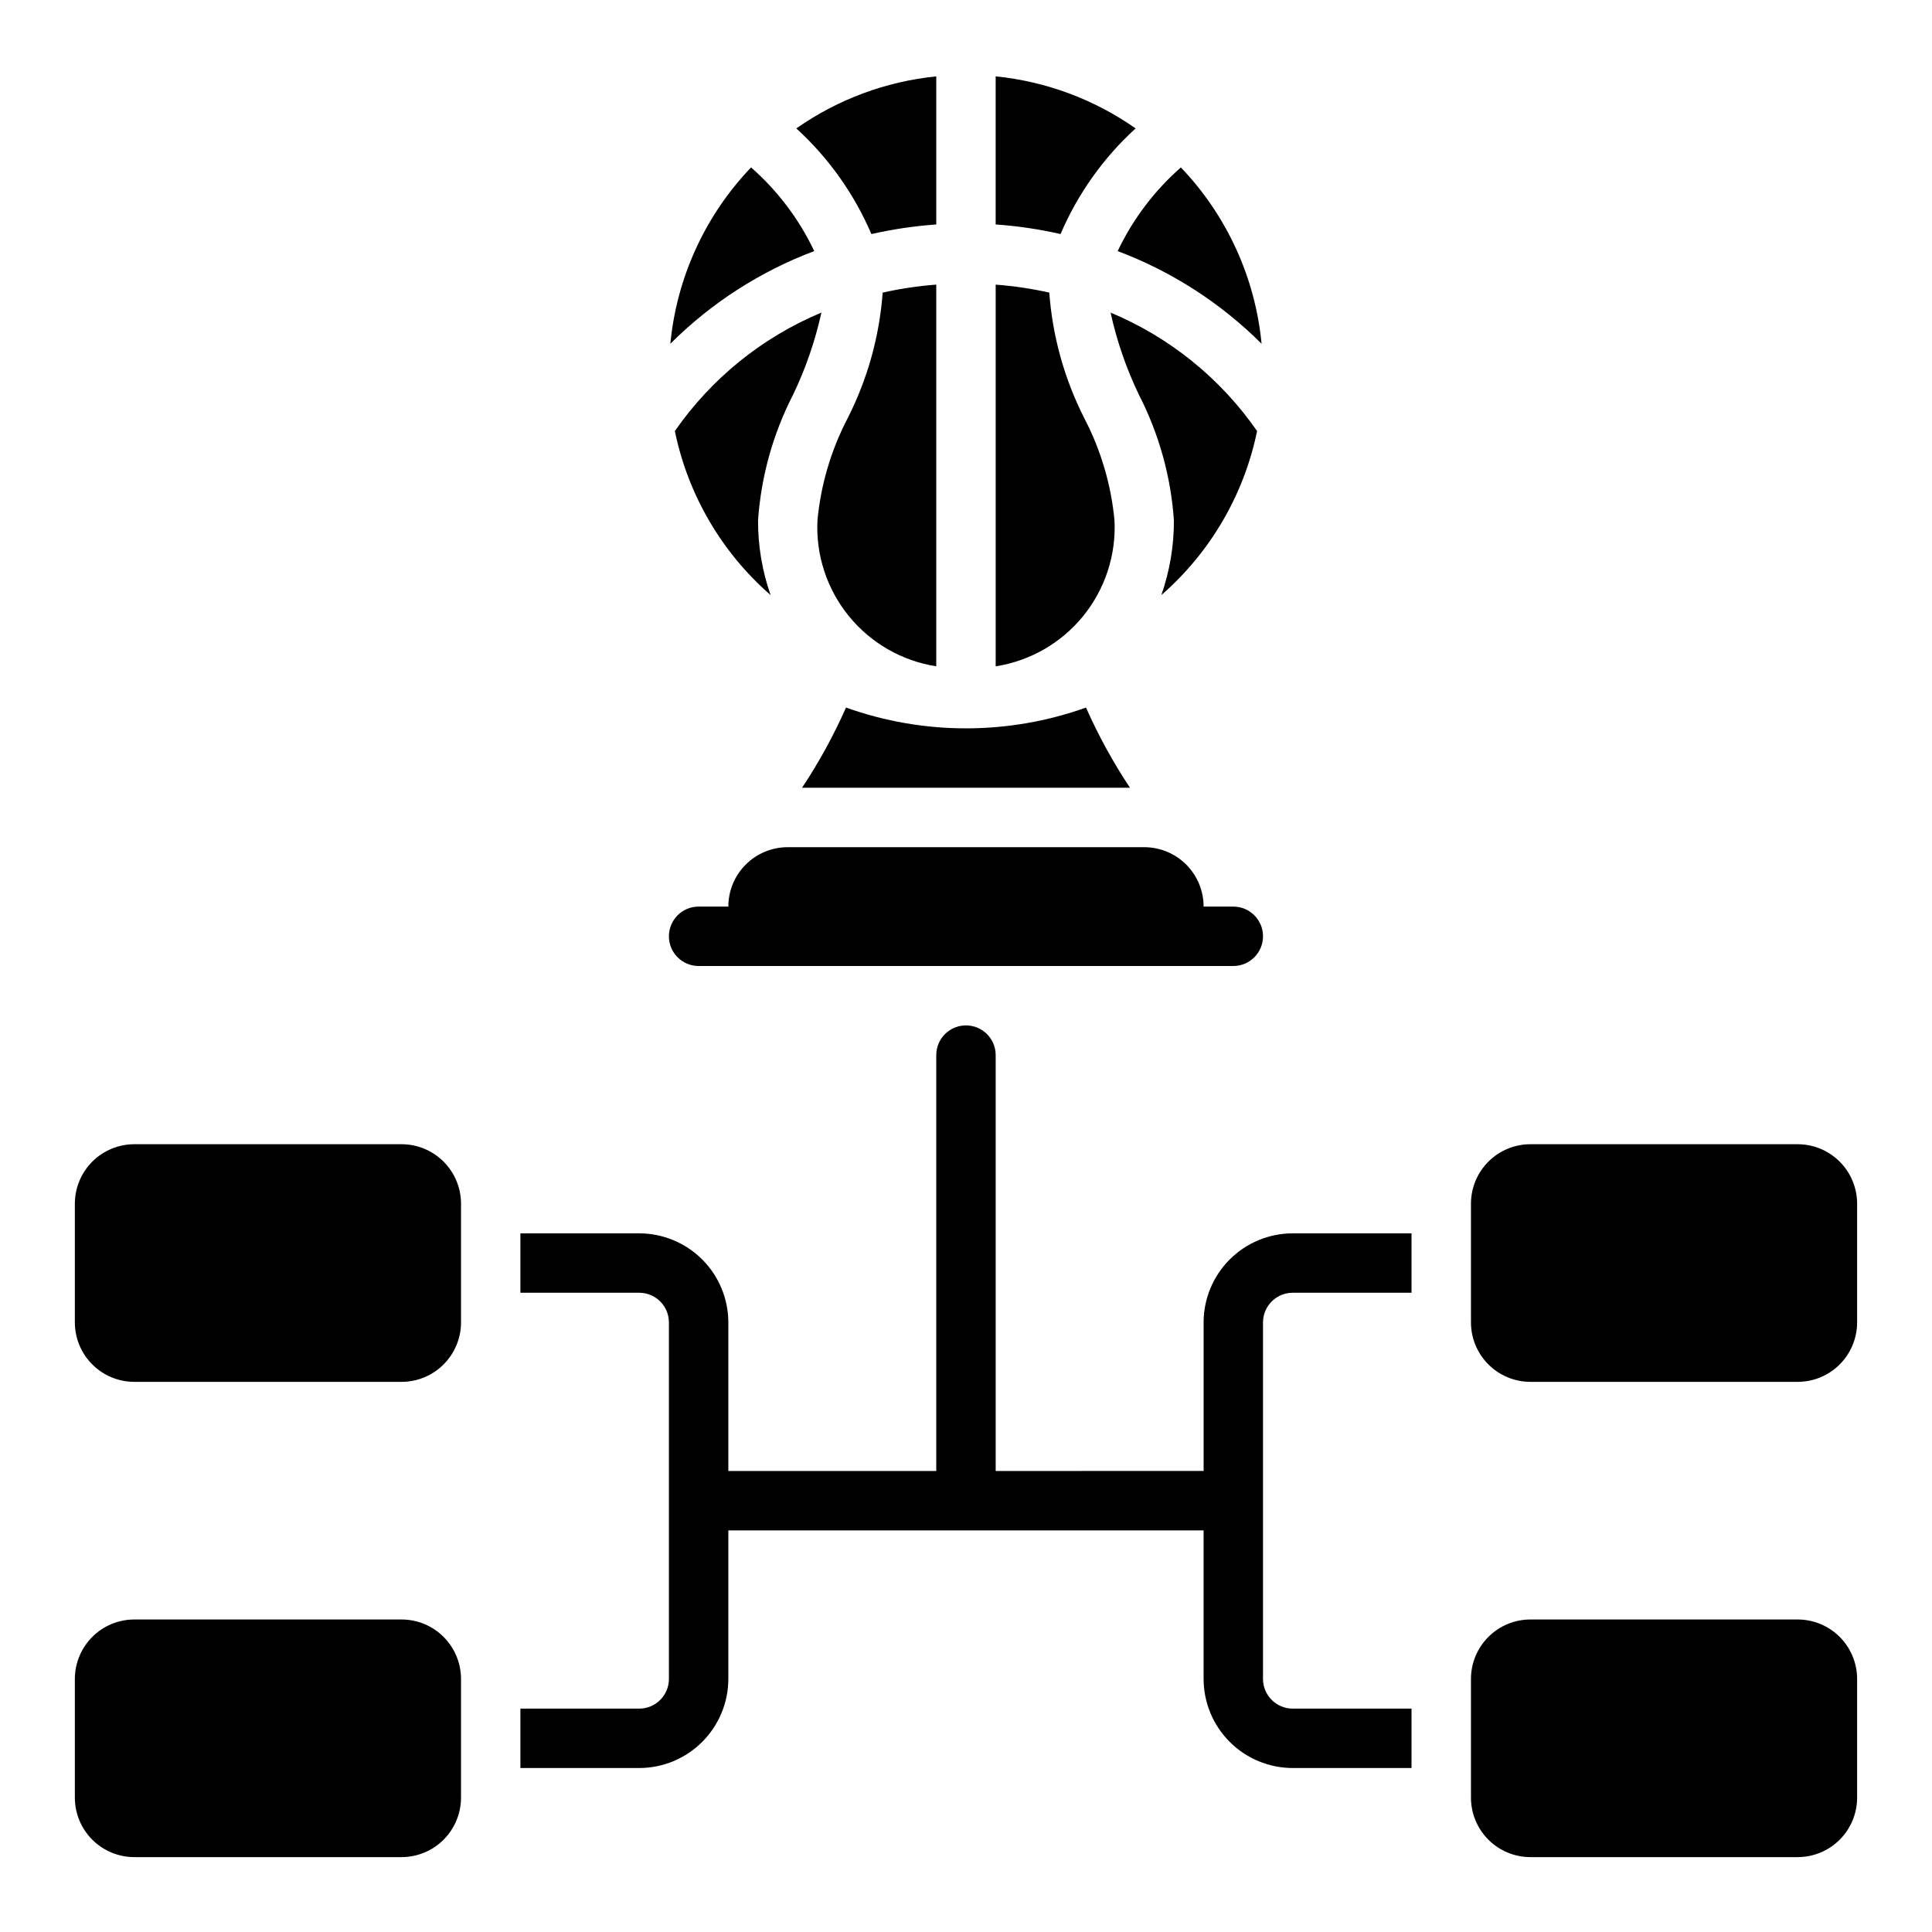 <?xml version="1.0" encoding="UTF-8"?>
<!-- Uploaded to: SVG Repo, www.svgrepo.com, Generator: SVG Repo Mixer Tools -->
<svg fill="#000000" width="800px" height="800px" version="1.1" viewBox="144 144 512 512" xmlns="http://www.w3.org/2000/svg">
 <path d="m368.2 331.51c20.566 7.348 43.039 7.348 63.605 0 3.273 7.402 7.172 14.516 11.652 21.254h-86.906c4.481-6.738 8.375-13.852 11.648-21.254zm-117.77 115.72h-70.848c-4.176 0.004-8.176 1.668-11.125 4.617-2.953 2.953-4.613 6.953-4.621 11.129v31.488-0.004c0.008 4.176 1.668 8.176 4.621 11.129 2.949 2.949 6.949 4.613 11.125 4.617h70.848c4.176-0.004 8.176-1.668 11.125-4.617 2.953-2.953 4.613-6.953 4.621-11.129v-31.484c-0.008-4.176-1.668-8.176-4.621-11.129-2.949-2.949-6.949-4.613-11.125-4.617zm0 125.95h-70.848c-4.176 0.004-8.176 1.664-11.125 4.617-2.953 2.949-4.613 6.953-4.621 11.125v31.488c0.008 4.176 1.668 8.176 4.621 11.129 2.949 2.949 6.949 4.609 11.125 4.617h70.848c4.176-0.008 8.176-1.668 11.125-4.617 2.953-2.953 4.613-6.953 4.621-11.129v-31.488c-0.008-4.172-1.668-8.176-4.621-11.125-2.949-2.953-6.949-4.613-11.125-4.617zm369.98-125.95h-70.848c-4.172 0.004-8.176 1.668-11.125 4.617-2.953 2.953-4.613 6.953-4.617 11.129v31.488-0.004c0.004 4.176 1.664 8.176 4.617 11.129 2.949 2.949 6.953 4.613 11.125 4.617h70.848c4.176-0.004 8.176-1.668 11.129-4.617 2.949-2.953 4.609-6.953 4.617-11.129v-31.484c-0.008-4.176-1.668-8.176-4.617-11.129-2.953-2.949-6.953-4.613-11.129-4.617zm0 125.95h-70.848c-4.172 0.004-8.176 1.664-11.125 4.617-2.953 2.949-4.613 6.953-4.617 11.125v31.488c0.004 4.176 1.664 8.176 4.617 11.129 2.949 2.949 6.953 4.609 11.125 4.617h70.848c4.176-0.008 8.176-1.668 11.129-4.617 2.949-2.953 4.609-6.953 4.617-11.129v-31.488c-0.008-4.172-1.668-8.176-4.617-11.125-2.953-2.953-6.953-4.613-11.129-4.617zm-291.27-173.18h141.7c4.348 0 7.871-3.527 7.871-7.875s-3.523-7.871-7.871-7.871h-7.871c0-4.176-1.66-8.18-4.613-11.133s-6.957-4.609-11.133-4.609h-94.465c-4.176 0-8.18 1.656-11.133 4.609-2.953 2.953-4.609 6.957-4.609 11.133h-7.875c-4.348 0-7.871 3.523-7.871 7.871s3.523 7.875 7.871 7.875zm133.83 94.461v39.359l-55.105 0.004v-110.21c0-4.348-3.523-7.871-7.871-7.871s-7.875 3.523-7.875 7.871v110.21h-55.102v-39.363c-0.008-6.258-2.5-12.262-6.926-16.691-4.426-4.426-10.43-6.914-16.691-6.922h-31.488v15.742h31.488c4.348 0.004 7.871 3.527 7.871 7.871v94.465c0 4.348-3.523 7.871-7.871 7.875h-31.488v15.742h31.488c6.262-0.008 12.266-2.496 16.691-6.926 4.426-4.426 6.918-10.43 6.926-16.691v-39.359h125.95v39.359c0.004 6.262 2.496 12.266 6.922 16.691 4.43 4.43 10.43 6.918 16.691 6.926h31.488v-15.742h-31.488c-4.344-0.004-7.867-3.527-7.871-7.875v-94.465c0.004-4.344 3.527-7.867 7.871-7.871h31.488v-15.742h-31.488c-6.262 0.008-12.262 2.496-16.691 6.922-4.426 4.43-6.918 10.434-6.922 16.691zm-23.617-212.54c-0.891-9.457-3.606-18.656-7.996-27.078-5.273-10.375-8.43-21.695-9.289-33.301-4.676-1.047-9.426-1.75-14.203-2.109v101.15c9.098-1.418 17.344-6.152 23.16-13.289 5.812-7.137 8.781-16.176 8.328-25.371zm-47.234-78.434v-39.246c-13.34 1.34-26.109 6.094-37.086 13.793 8.555 7.805 15.336 17.352 19.891 27.996 5.66-1.285 11.41-2.133 17.195-2.543zm0 117.09v-101.15c-4.777 0.359-9.523 1.066-14.203 2.117-0.855 11.605-4.012 22.922-9.285 33.297-4.394 8.422-7.109 17.617-8 27.074-0.449 9.195 2.516 18.234 8.332 25.371 5.812 7.137 14.062 11.871 23.156 13.289zm-49.078-132.21c-12.18 12.73-19.715 29.195-21.391 46.73 10.82-10.805 23.82-19.176 38.133-24.559-4.012-8.453-9.711-16-16.742-22.172zm134.1 69.867c-9.684-13.957-23.156-24.852-38.832-31.398 1.66 7.527 4.18 14.836 7.516 21.785 5.32 10.352 8.477 21.68 9.273 33.293 0.02 6.738-1.109 13.43-3.332 19.789 12.992-11.32 21.906-26.594 25.375-43.469zm-115.46-31.398c-15.676 6.547-29.152 17.441-38.836 31.398 3.469 16.875 12.383 32.148 25.371 43.469-2.223-6.359-3.348-13.051-3.328-19.789 0.801-11.613 3.957-22.941 9.277-33.293 3.336-6.949 5.856-14.258 7.516-21.785zm116.65 8.266c-1.676-17.535-9.211-34-21.387-46.73-7.035 6.172-12.734 13.719-16.746 22.172 14.312 5.383 27.312 13.754 38.133 24.555zm-33.383-57.07c-10.977-7.703-23.746-12.453-37.086-13.797v39.246c5.789 0.41 11.535 1.258 17.195 2.543 4.555-10.645 11.336-20.191 19.891-27.996z"/>
</svg>